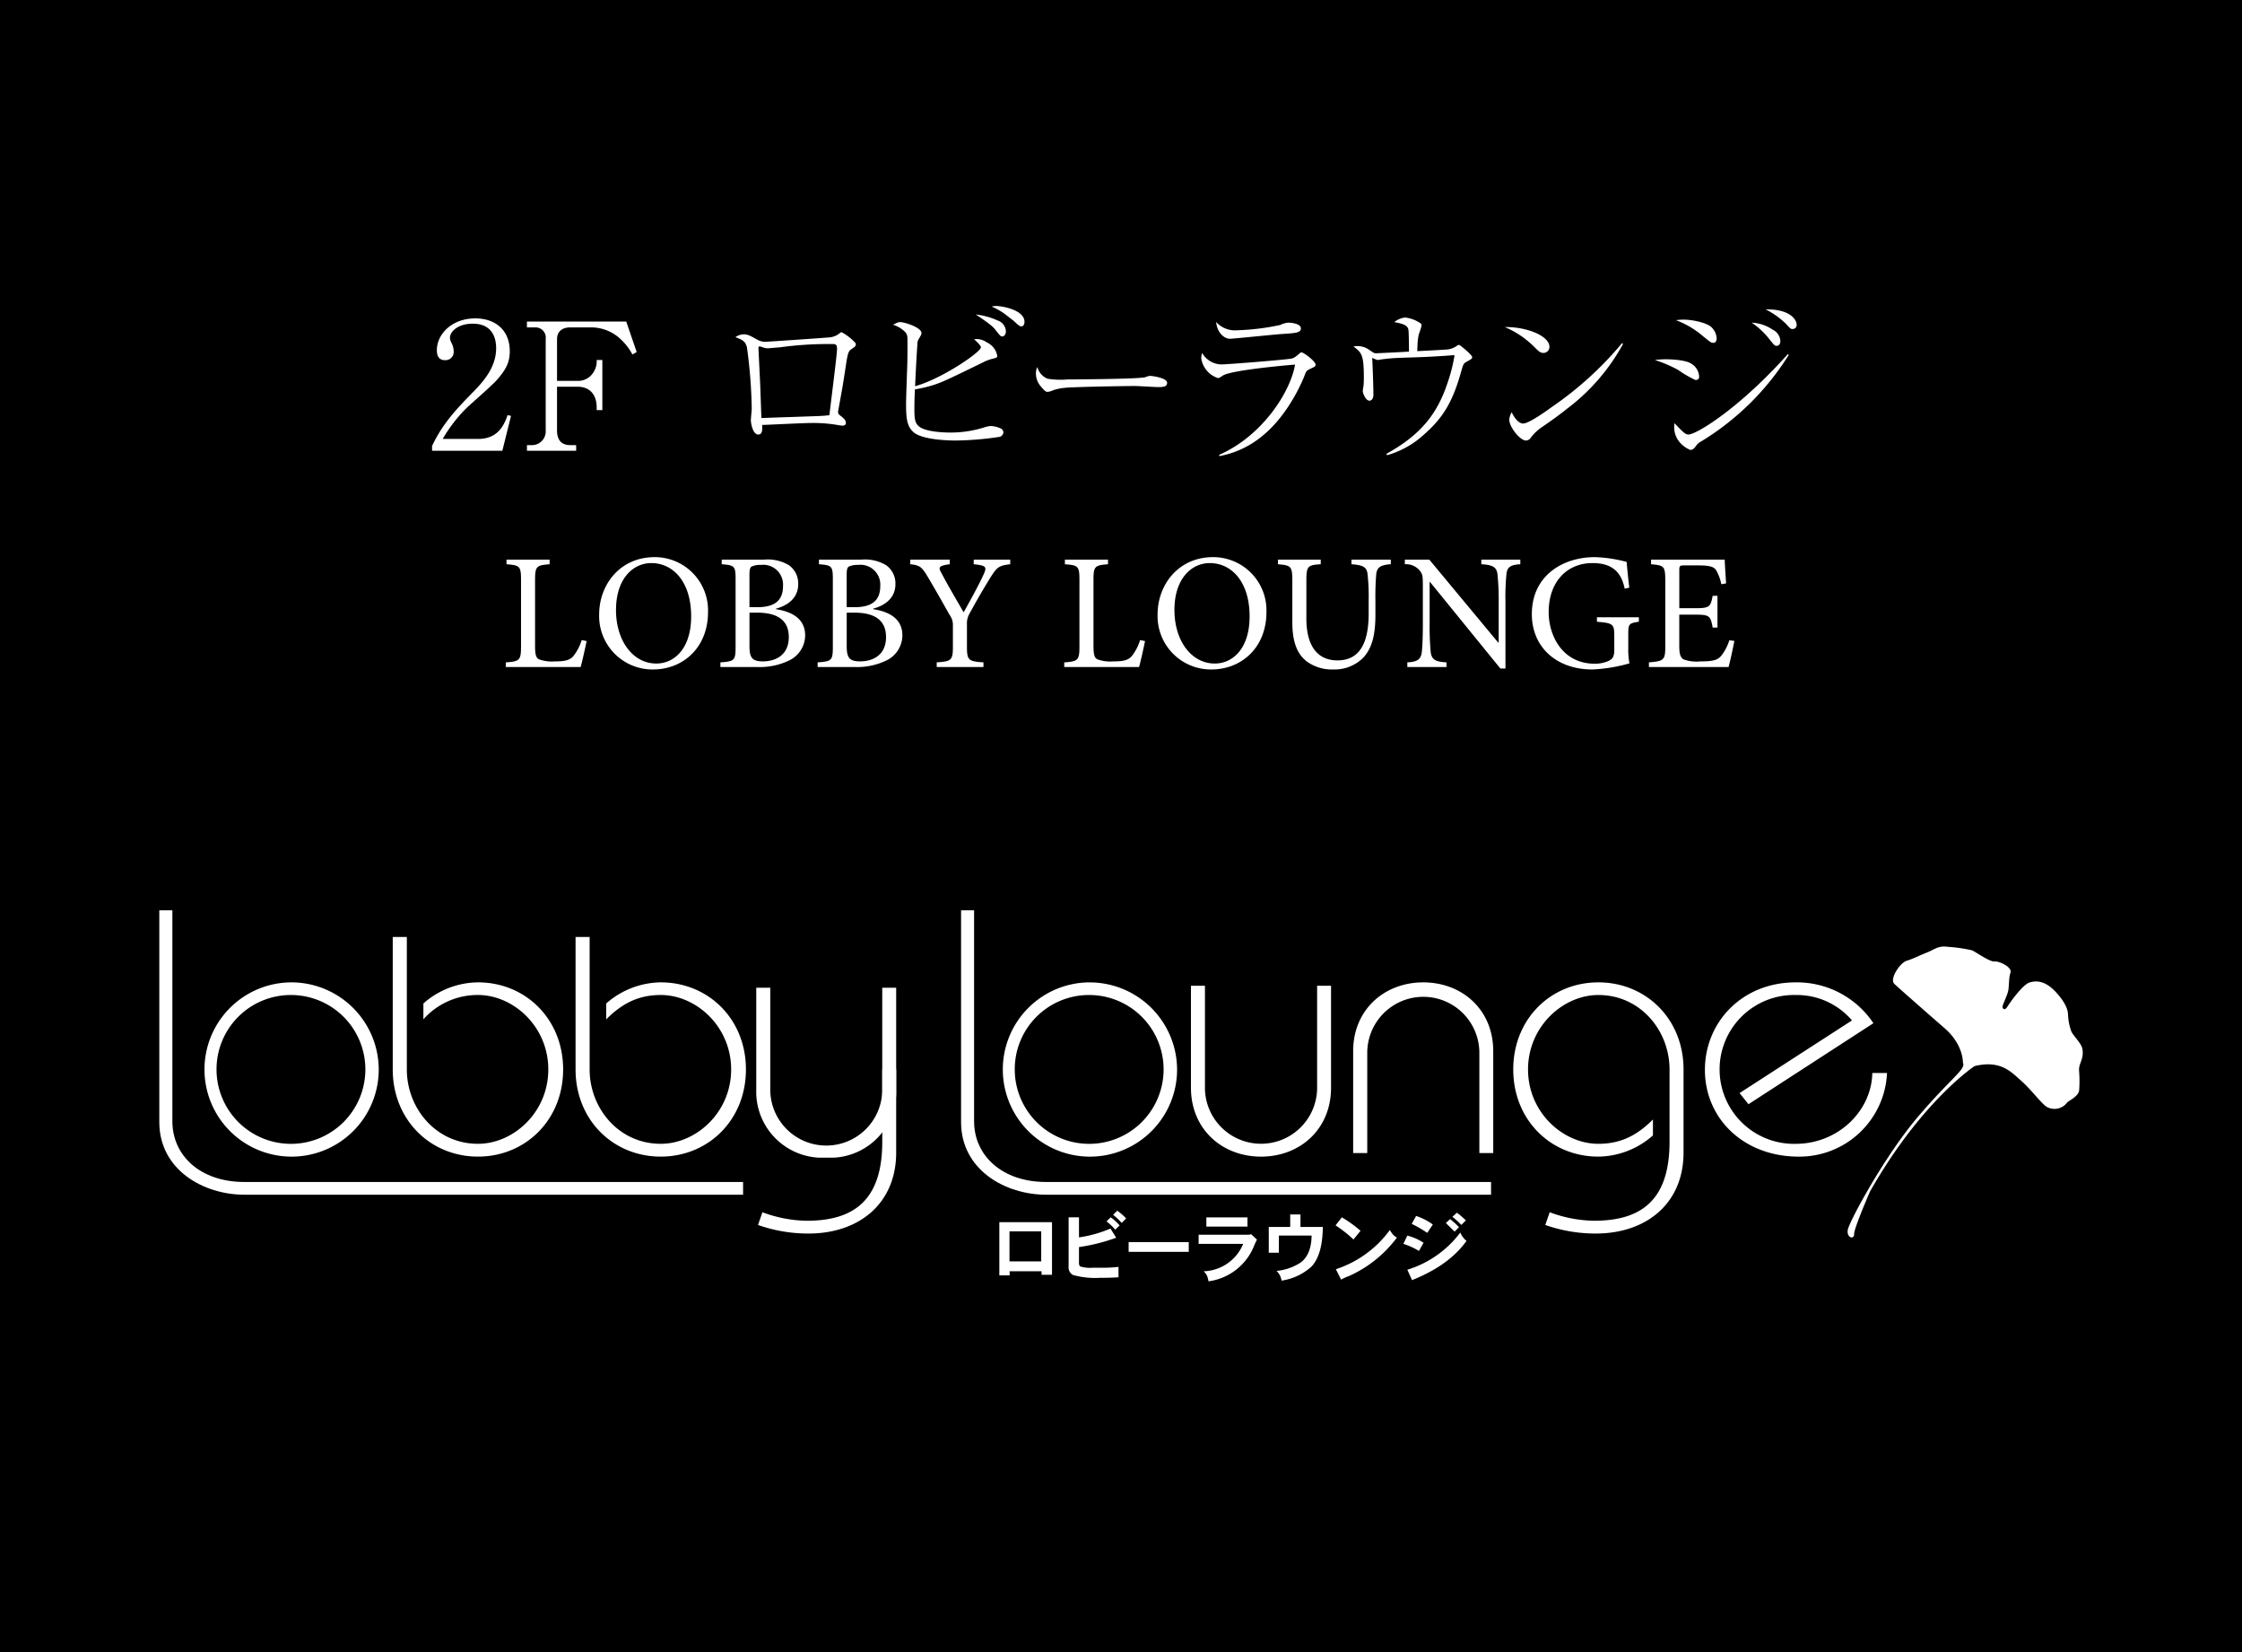 <svg id="レイヤー_1" data-name="レイヤー 1" xmlns="http://www.w3.org/2000/svg" width="380" height="280" viewBox="0 0 380 280"><rect x="0" y="0" width="380" height="280" fill="#808080" stroke="none"/><defs><style>.cls-1{stroke:#000;stroke-miterlimit:10;}.cls-2{fill:#fff;}</style></defs><rect class="cls-1" y="-0.5" width="380" height="280"/><path class="cls-2" d="M332.7,180.136s.132-3.054-3.091-5.858c-3.236-2.821-7.655-6.7-8.53-7.526-.871-.805.929-3.568,2.1-3.925s2.083-.871,3.381-1.377,1.983-1.228,3.556-.979a25.787,25.787,0,0,1,4.12.589c.738.332,3,1.983,3.821,1.892.842-.083,3.02.987,2.709,1.884-.336.895-.212,2.5-.427,3.227-.179.73-.822,2.024-.905,2.44-.1.439.311.887.8.116.468-.755,2.6-3.767,3.771-4.108,1.149-.348,2.651-.307,4.427,1.61s2.066,3.153,2.078,3.8a9.682,9.682,0,0,0,.544,2.838c.29.747,1.75,2.058,1.9,3.037.282,1.726-.635,2.406-.573,3.6a22.488,22.488,0,0,1,.025,3.336c-.083,1.062-1.63,1.742-2.008,2.082a2.676,2.676,0,0,1-3.452.8c-.809-.415-2.767-3.062-4.422-4.489-1.656-1.452-3.44-3.518-7.858-2.44,0,0-9.02,5.942-17.719,21.258,0,0-2.751,6.323-2.693,7.244.033.913-1.274.648-1.078-.713s6.256-12.563,11.869-19.159,8.2-8.1,7.659-9.177"/><path class="cls-2" d="M138.734,196.2a11.184,11.184,0,0,1-10.555-11.526V167.407h2.378v16.977a9.492,9.492,0,1,0,18.976,0V167.407h2.361v17.267A11.16,11.16,0,0,1,141.36,196.2"/><path class="cls-2" d="M29.216,154.281v35.762c0,5.858,4.8,10.281,12.176,10.281h84.555v2.157H41.413C34.522,202.481,27,198.3,27,190.159V154.281Z"/><path class="cls-2" d="M49.192,168.636A12.613,12.613,0,1,1,36.7,181.256a12.59,12.59,0,0,1,12.492-12.62m0-2.141a14.767,14.767,0,1,0,15,14.761,14.813,14.813,0,0,0-15-14.761"/><path class="cls-2" d="M68.956,158.8v22.453c0,6.571,4.933,12.6,12.057,12.6,6,0,11.919-5.319,11.919-12.6s-5.921-12.62-11.919-12.62a12.282,12.282,0,0,0-9.252,4.123v-2.688a14.173,14.173,0,0,1,9.252-3.576c8.052,0,14.433,6.206,14.433,14.761s-6.381,14.77-14.433,14.77-14.447-6.215-14.447-14.77V158.8Z"/><path class="cls-2" d="M99.939,158.8v22.453c0,6.571,4.928,12.6,12.048,12.6,6.011,0,11.936-5.319,11.936-12.6s-5.925-12.62-11.936-12.62c-3.92,0-6.663,1.551-9.235,4.123v-2.688a14.241,14.241,0,0,1,9.235-3.576c8.069,0,14.442,6.206,14.442,14.761s-6.373,14.77-14.442,14.77-14.434-6.215-14.434-14.77V158.8Z"/><path class="cls-2" d="M165.1,154.281v35.762c0,5.858,4.809,10.281,12.181,10.281h75.441v2.157H177.292c-6.866,0-14.4-4.182-14.4-12.322V154.281Z"/><path class="cls-2" d="M184.486,168.636a12.613,12.613,0,1,1-12.492,12.62,12.58,12.58,0,0,1,12.492-12.62m0-2.141a14.768,14.768,0,1,0,15.019,14.761A14.827,14.827,0,0,0,184.486,166.5"/><path class="cls-2" d="M204.23,167.068v16.993a9.509,9.509,0,1,0,19.01,0V167.068H225.6v17.291c0,7-5.232,11.667-11.87,11.667-6.617,0-11.873-4.672-11.873-11.667V167.068Z"/><path class="cls-2" d="M250.738,195.42V178.443a9.5,9.5,0,1,0-19,0V195.42h-2.389V178.144c0-6.994,5.268-11.649,11.869-11.649,6.638,0,11.873,4.655,11.873,11.649V195.42Z"/><path class="cls-2" d="M262.661,205.451a22.3,22.3,0,0,0,7.5,1.444c8,0,12.812-3.468,12.812-13.375V181.256c0-6.58-4.933-12.62-12.061-12.62-5.986,0-11.923,5.335-11.923,12.62s5.937,12.6,11.923,12.6c3.934,0,6.676-1.552,9.248-4.124v2.7a14.2,14.2,0,0,1-9.248,3.593c-8.069,0-14.429-6.215-14.429-14.77s6.36-14.761,14.429-14.761,14.434,6.206,14.434,14.761v13.8c.132,8.854-6.264,14.007-14.873,14.007a25.676,25.676,0,0,1-8.563-1.453Z"/><path class="cls-2" d="M151.894,181.256v13.8c.128,8.854-6.232,14.007-14.857,14.007a25.6,25.6,0,0,1-8.559-1.453l.747-2.157a22.316,22.316,0,0,0,7.5,1.444c7.99,0,12.811-3.468,12.811-13.375V181.256"/><path class="cls-2" d="M294.843,185.255l19.051-12.313a12.283,12.283,0,0,0-9.547-4.306,12.615,12.615,0,1,0,0,25.224c7.178,0,12.87-5.551,12.994-12.007h2.493a14.857,14.857,0,0,1-14.989,14.173c-9.256,0-15.877-6.4-15.877-14.712,0-8.024,6.252-14.819,15.379-14.819a15.586,15.586,0,0,1,13.181,6.92l-21.179,13.732Z"/><path class="cls-2" d="M171.1,208.7h5.377v5.086H171.1Zm7.207-1.56h-8.928v9.011h1.75v-.7h5.406v.606h1.772Z"/><path class="cls-2" d="M190.871,206.5l-.755.763a10.726,10.726,0,0,0-1.452-1.369l.7-.7a9.416,9.416,0,0,1,1.51,1.311m-1.108,1.186-.742.722a9.127,9.127,0,0,0-1.482-1.41l.714-.689a8.121,8.121,0,0,1,1.51,1.377m-.19,8.787c-1.266.075-2.27.1-3.021.084a14.143,14.143,0,0,1-4.692-.473,1.455,1.455,0,0,1-.742-1.436v-8.339h1.758v3.4a21,21,0,0,0,5.336-1.5l.97,1.56a31.822,31.822,0,0,1-6.306,1.585v2.655a.815.815,0,0,0,.191.614,5.235,5.235,0,0,0,2.033.232h1.693a22.808,22.808,0,0,0,2.78-.149Z"/><rect class="cls-2" x="191.294" y="210.513" width="10.189" height="1.651"/><path class="cls-2" d="M211.436,207.883h-6.969v-1.561h6.969Zm1.61,2.215c-.162.257-.27.564-.415.854a9.685,9.685,0,0,1-7.8,6.207,5.661,5.661,0,0,0-.22-.871,2.925,2.925,0,0,0-.592-.83,7.493,7.493,0,0,0,6.691-4.647h-7.554V209.26h8.612l.27-.1Z"/><path class="cls-2" d="M224.206,207.941c-.025,3.128-.664,5.368-1.9,6.7a9.562,9.562,0,0,1-5.09,2.4,2.871,2.871,0,0,0-.851-1.643,8.985,8.985,0,0,0,4.053-1.4c1.258-.921,1.855-2.456,1.888-4.589h-5.547v2.9h-1.713v-4.364h3.634v-2.116h1.738v2.116Z"/><path class="cls-2" d="M230.6,208.6l-1.2,1.469a21.011,21.011,0,0,0-3.037-2.39l1.07-1.361A20.933,20.933,0,0,1,230.6,208.6m6.161,1.154a20.613,20.613,0,0,1-8.094,6.5,8.291,8.291,0,0,0-1.357.622l-.892-1.767a18.373,18.373,0,0,0,9.144-6.638c.116.191.282.431.5.73a3.342,3.342,0,0,0,.7.556"/><path class="cls-2" d="M248.455,206.837l-.771.764a14.991,14.991,0,0,0-1.514-1.378l.767-.689a14.888,14.888,0,0,1,1.518,1.3m-1.173,1.153-.735.747c-.647-.622-1.128-1.1-1.481-1.452l.7-.664a10.436,10.436,0,0,1,1.519,1.369m-4.432-.456-.949,1.419a20.1,20.1,0,0,0-2.631-1.527l.747-1.344a10.519,10.519,0,0,1,2.833,1.452m5.705,2.779q-2.951,4.146-9.227,6.647l-.8-1.759a17.767,17.767,0,0,0,8.978-6.3,3.633,3.633,0,0,0,1.05,1.41m-7.277.316-.784,1.386a12.357,12.357,0,0,0-2.643-1.2l.676-1.394a8.9,8.9,0,0,1,2.751,1.212"/><path class="cls-2" d="M99.425,108.648c-.168.868-.756,3.528-1.008,4.4H85.733v-.784c2.352-.168,2.576-.364,2.576-2.744v-11.2c0-2.38-.2-2.52-2.464-2.688v-.784h7.308v.784c-2.212.168-2.464.308-2.464,2.688v11.06c0,1.512.14,2.072.644,2.352a6.243,6.243,0,0,0,2.688.364c1.54,0,2.492-.14,3.136-.868a8.154,8.154,0,0,0,1.428-2.745Z"/><path class="cls-2" d="M120.005,103.72c0,6.048-4.228,9.744-9.352,9.744a9.048,9.048,0,0,1-9.1-9.324c0-5.04,3.528-9.716,9.408-9.716A9.026,9.026,0,0,1,120.005,103.72Zm-15.6-.364c0,5.264,2.884,9.1,6.832,9.1,3.108,0,5.908-2.6,5.908-7.98,0-5.908-3.08-9.044-6.748-9.044C107.265,95.432,104.409,98.12,104.409,103.356Z"/><path class="cls-2" d="M131.51,103.244c2.772.42,4.956,1.652,4.956,4.452a4.749,4.749,0,0,1-2.688,4.228,11.406,11.406,0,0,1-5.488,1.12H122.1v-.784c2.408-.168,2.576-.336,2.576-2.688V98.288c0-2.324-.112-2.492-2.352-2.66v-.784h7.2a7.012,7.012,0,0,1,4.2.952,3.8,3.8,0,0,1,1.568,3.192c0,2.66-2.212,3.752-3.78,4.172Zm-3.164-.336c3.08,0,4.368-1.232,4.368-3.584a3.358,3.358,0,0,0-3.724-3.584,3.608,3.608,0,0,0-1.6.28c-.252.168-.364.476-.364,1.4v5.488Zm-1.316,6.636c0,2.016.532,2.548,2.324,2.548,2.3-.029,4.34-1.2,4.34-4.116,0-2.884-1.96-4.144-5.376-4.144H127.03Z"/><path class="cls-2" d="M147.991,103.244c2.772.42,4.956,1.652,4.956,4.452a4.749,4.749,0,0,1-2.688,4.228,11.406,11.406,0,0,1-5.488,1.12h-6.188v-.784c2.408-.168,2.576-.336,2.576-2.688V98.288c0-2.324-.112-2.492-2.352-2.66v-.784H146a7.016,7.016,0,0,1,4.2.952,3.805,3.805,0,0,1,1.568,3.192c0,2.66-2.212,3.752-3.78,4.172Zm-3.164-.336c3.08,0,4.368-1.232,4.368-3.584a3.358,3.358,0,0,0-3.724-3.584,3.608,3.608,0,0,0-1.6.28c-.252.168-.364.476-.364,1.4v5.488Zm-1.316,6.636c0,2.016.531,2.548,2.323,2.548,2.3-.029,4.341-1.2,4.341-4.116,0-2.884-1.96-4.144-5.376-4.144h-1.288Z"/><path class="cls-2" d="M171.225,95.628c-1.932.224-2.24.5-3.332,2.212-1.26,2.044-2.212,3.668-3.556,6.132a3.192,3.192,0,0,0-.448,1.764v3.808c0,2.352.224,2.548,2.8,2.716v.784h-7.924v-.784c2.492-.168,2.744-.336,2.744-2.716V105.82a2.867,2.867,0,0,0-.588-1.652c-.98-1.736-1.988-3.556-3.528-6.16-1.12-1.9-1.428-2.212-3.108-2.38v-.784h6.692v.784c-1.988.252-1.932.588-1.4,1.512,1.176,2.24,2.548,4.536,3.752,6.636,1.036-1.848,2.548-4.592,3.332-6.3.644-1.4.56-1.624-1.624-1.848v-.784h6.188Z"/><path class="cls-2" d="M194.072,108.648c-.168.868-.756,3.528-1.008,4.4H180.38v-.784c2.352-.168,2.576-.364,2.576-2.744v-11.2c0-2.38-.2-2.52-2.464-2.688v-.784H187.8v.784c-2.212.168-2.464.308-2.464,2.688v11.06c0,1.512.14,2.072.644,2.352a6.243,6.243,0,0,0,2.688.364c1.54,0,2.492-.14,3.137-.868a8.191,8.191,0,0,0,1.427-2.745Z"/><path class="cls-2" d="M214.652,103.72c0,6.048-4.228,9.744-9.351,9.744a9.048,9.048,0,0,1-9.1-9.324c0-5.04,3.529-9.716,9.408-9.716A9.026,9.026,0,0,1,214.652,103.72Zm-15.595-.364c0,5.264,2.883,9.1,6.832,9.1,3.107,0,5.908-2.6,5.908-7.98,0-5.908-3.08-9.044-6.748-9.044C201.912,95.432,199.057,98.12,199.057,103.356Z"/><path class="cls-2" d="M235.729,95.628c-1.682.112-2.325.5-2.465,1.652a44.488,44.488,0,0,0-.141,4.536v2.324c0,3.3-.5,5.684-2.127,7.392a6.882,6.882,0,0,1-5.012,1.932,7.306,7.306,0,0,1-4.48-1.344c-1.68-1.288-2.465-3.388-2.465-6.664v-7c0-2.52-.223-2.632-2.435-2.828v-.784h7.251v.784c-2.211.14-2.435.308-2.435,2.828v6.384c0,4.508,1.791,7.084,5.264,7.084,4.031,0,5.293-3.36,5.293-7.98v-2.128a35.249,35.249,0,0,0-.2-4.62c-.168-1.092-.756-1.428-2.716-1.568v-.784h6.666Z"/><path class="cls-2" d="M257.682,95.628c-1.569.084-2.241.448-2.352,1.68a39.173,39.173,0,0,0-.168,4.7V113.3H254.3L242.367,98.624h-.056v7.028a47.069,47.069,0,0,0,.168,4.732c.14,1.428.783,1.764,2.687,1.876v.784h-6.635v-.784c1.623-.084,2.323-.448,2.463-1.82.084-.868.168-2.212.168-4.788v-6.16c0-2.044-.057-2.156-.56-2.828a3.024,3.024,0,0,0-2.493-1.036v-.784h4.145L253.93,108.9h.084v-6.888a41.531,41.531,0,0,0-.2-4.648c-.14-1.26-.812-1.624-2.744-1.736v-.784h6.608Z"/><path class="cls-2" d="M277.771,105.372c-1.679.252-1.791.392-1.791,2.044v2.38a12.6,12.6,0,0,0,.2,2.632,27.154,27.154,0,0,1-6.272,1.036c-6.16,0-10.275-3.836-10.275-9.38,0-6.5,5.207-9.66,10.695-9.66a23.377,23.377,0,0,1,5.375.812c.084.98.225,2.52.449,4.368l-.785.168c-.672-3.416-2.8-4.34-5.459-4.34-4.285,0-7.42,3.136-7.42,8.316,0,4.032,2.379,8.736,7.784,8.736a5.588,5.588,0,0,0,2.435-.5c.561-.307.9-.643.9-1.819v-2.38c0-2.016-.2-2.184-2.94-2.408v-.756h7.111Z"/><path class="cls-2" d="M293.959,108.62c-.168.924-.729,3.556-.98,4.424h-13.5v-.784c2.549-.2,2.772-.42,2.772-2.688V98.428c0-2.52-.223-2.6-2.408-2.8v-.784h12.488c0,.7.141,2.6.225,4.032l-.813.14a7.218,7.218,0,0,0-.9-2.408c-.391-.588-1.147-.784-3.164-.784h-2.127c-.87,0-.924.056-.924.9v6.356h2.631c2.521,0,2.66-.224,3.025-2.1h.811v5.376h-.811c-.365-2.016-.561-2.184-3-2.184h-2.66v5.292c0,1.316.168,1.9.672,2.268a6.322,6.322,0,0,0,2.912.364c2.127,0,2.912-.224,3.527-.952a8.164,8.164,0,0,0,1.373-2.632Z"/><path class="cls-2" d="M85.142,76.4H73.232v-.809c1.74-3.721,4.08-6.21,6.78-8.97,1.89-1.92,4.08-4.32,4.08-7.62,0-1.56-.54-4.14-3.96-4.14-2.61,0-3.87,1.41-3.87,2.37a2.113,2.113,0,0,0,.27.9,2.986,2.986,0,0,1,.36,1.38,1.387,1.387,0,0,1-1.47,1.53c-1.05,0-1.38-.75-1.38-1.68,0-2.73,2.55-5.4,6.51-5.4,3.57,0,5.85,2.16,5.85,5.55,0,2.01-.72,3.21-2.22,4.92-.72.84-4.41,4.049-5.13,4.74a25.541,25.541,0,0,0-4.02,5.22h6c3.54,0,4.47-2.58,5.01-4.05l.57.149Z"/><path class="cls-2" d="M107.191,60.081a9.862,9.862,0,0,0-2.46-3,7.265,7.265,0,0,0-4.769-1.59h-3.33c-1.38,0-2.22.72-2.22,2.01v7.05h3.45a3.021,3.021,0,0,0,2.73-1.47,3.343,3.343,0,0,0,.54-2.07h.96V69.5h-.96v-.45c0-2.04-1.05-3.51-3.27-3.51h-3.45V72.98c0,1.2.45,2.46,2.22,2.46h1.02v.96h-8.34v-.96h.96a2.331,2.331,0,0,0,2.22-2.49V57.441a1.73,1.73,0,0,0-1.83-1.95h-1.35V54.5h16.83l1.77,5.16Z"/><path class="cls-2" d="M126.032,56.661c.719,0,1.139.24,2.369.93a2.623,2.623,0,0,0,1.44.33c.27,0,9.51-.63,10.44-.72a3.275,3.275,0,0,0,1.83-.57c.39-.3.42-.33.54-.33a8.925,8.925,0,0,1,2.34,1.83.565.565,0,0,1,.06.24c0,.3-.15.39-.66.75-.51.33-.66.51-.96,2.4-.54,3.629-.63,4.08-1.35,8.04a.83.83,0,0,0-.03.3c0,.271.09.361.6.75.42.361.72.63.72,1.05,0,.481-.48.481-.57.481-.06,0-.27-.031-.54-.061a24.226,24.226,0,0,0-4.8-.39c-1.32,0-7.109.3-8.279.331.029.809.06,1.62-.661,1.62-1.02,0-1.259-2.191-1.259-2.37,0-.331.15-1.741.15-2.041a83.6,83.6,0,0,0-.81-10.349c-.27-1.08-.78-1.29-1.95-1.739A2.508,2.508,0,0,1,126.032,56.661Zm3,13.71c0,.029.03.42.03.48,1.35-.06,7.949-.27,9.449-.33.9-.031,1.5-.09,2.07-.15.18-1.77,1.29-10.2,1.29-11.28,0-.69-.27-.779-.69-.779h-.15a59.574,59.574,0,0,0-8.969.569c-.181,0-1.891.15-1.92.15a2.139,2.139,0,0,1-.631-.09c-.24-.089-.749-.24-.749-.24-.211,0-.211.27-.211.39l.3,6.15Z"/><path class="cls-2" d="M166.261,58.852c0-.331-1.14-1.351-1.17-1.351a2.891,2.891,0,0,1,2.13.51,3.1,3.1,0,0,1,1.8,2.28c0,.3-.06.33-.78.51a7.4,7.4,0,0,0-1.23.42c-6.51,3.179-7.229,3.509-8.76,4.02a22.165,22.165,0,0,1-3.179.75q-.09,1.71-.09,3.42c0,1.59.09,2.4.93,2.97,1.14.779,3.779.93,5.25.93a19,19,0,0,0,5.729-.9,4.108,4.108,0,0,1,1.08-.21,4.529,4.529,0,0,1,1.59.391.769.769,0,0,1,.51.689.9.9,0,0,1-.6.75,52.856,52.856,0,0,1-7.619.63c-.48,0-5.581-.029-7.081-1.47-1.049-.99-1.2-2.28-1.2-4.739,0-1.08.18-5.85.21-6.84.03-1.2.03-2.4.03-3.6,0-.99,0-1.29-.39-1.74a4.86,4.86,0,0,0-2.07-1.23c.72-.359.87-.45,1.23-.45.72,0,3.6.9,3.6,1.86,0,.24-.09.361-.451.99a1.539,1.539,0,0,0-.239.9c-.15,1.98-.3,5.13-.39,7.11C159.481,64.281,166.261,59.691,166.261,58.852Zm2.76-4.561a2.036,2.036,0,0,1,1.47,1.83c0,.63-.33.9-.6.9-.3,0-.36-.089-1.17-1.11-.33-.42-.63-.809-3.33-2.609A11.844,11.844,0,0,1,169.021,54.291Zm-.18-2.43c.99,0,4.8.66,4.8,2.67,0,.39-.15.781-.51.781-.3,0-.42-.09-1.35-.96-.24-.181-1.17-.9-1.56-1.2a11.371,11.371,0,0,0-2.16-1.2A4.86,4.86,0,0,1,168.841,51.861Z"/><path class="cls-2" d="M177.565,64.19a14.261,14.261,0,0,0,3.36.121c.54,0,10.471-.06,12.57-.3a2.4,2.4,0,0,0,.96-.21,1.747,1.747,0,0,1,.57-.09c.151,0,2.79.3,2.79,1.17,0,.72-.78.72-1.589.72-.451,0-3.271-.18-3.9-.18-1.8,0-10.289.15-11.76.3a8.515,8.515,0,0,0-2.069.42,2.809,2.809,0,0,1-.931.27c-.21,0-.389,0-1.109-.87a3.313,3.313,0,0,1-.871-2.16,2.286,2.286,0,0,1,.241-1.17A2.928,2.928,0,0,0,177.565,64.19Z"/><path class="cls-2" d="M206.631,77.091c7.47-3.271,12.149-10.861,12.869-15.3-2.31.18-10.89.99-12.239,1.86-.571.39-.63.42-.84.42a4.166,4.166,0,0,1-2.82-3.33,3.372,3.372,0,0,1,.15-.929,3.828,3.828,0,0,0,3.239,1.949c1.111,0,11.13-.81,11.91-.99.27-.06.54-.15,1.29-.81.18-.18.3-.24.42-.24.33,0,2.369,1.5,2.369,2.07,0,.3-.089.33-.959.75-.6.3-.63.36-.99,1.32-.27.66-2.61,6.36-6.96,9.929a15.912,15.912,0,0,1-7.38,3.511Zm3.059-21.119a40.03,40.03,0,0,0,7.32-.9,3.533,3.533,0,0,1,1.38-.389c.48,0,2.1.179,2.1.96,0,.75-.84.809-3.15.96-1.41.089-8.249.809-8.94.809-.6,0-2.04-.66-2.28-2.849A4.276,4.276,0,0,0,209.69,55.972Z"/><path class="cls-2" d="M235,76.91c5.67-3.149,8.55-6.6,10.35-12.029a27.788,27.788,0,0,0,1.17-4.59c0-.09-.031-.09-.121-.09-.3,0-1.53.12-1.77.12-5.22.36-7.65.21-10.049.54-.181,0-.96.15-1.11.15a6.009,6.009,0,0,1-.9-.36c.091,1.23.21,5.07.21,6.24,0,.719-.359,1.02-.659,1.02-.63,0-1.141-1.2-1.141-1.681a6.994,6.994,0,0,1,.121-.779c.03-.3.06-.96.06-1.23,0-3.9-.27-4.44-1.77-5.49a3.373,3.373,0,0,1,2.73.6c.75.51.81.54,1.109.54.241,0,3.331-.15,3.781-.18.809-.03.9-.06,1.8-.089-.031-3.661-.06-3.781-.21-4.051-.241-.36-.51-.63-2.281-.96a3.584,3.584,0,0,1,1.83-.779,5.791,5.791,0,0,1,2.491.9.476.476,0,0,1,.3.48,9.587,9.587,0,0,1-.45,1.411,9.614,9.614,0,0,0-.24,1.949c-.029.54-.029.75-.029.96.63-.03,4.859-.24,5.219-.3a3.384,3.384,0,0,0,1.35-.51c.271-.18.33-.24.45-.24.18,0,.27.09,1.111.78.269.24,1.17,1.02,1.17,1.29,0,.24-.091.3-.841.72-.63.33-.659.45-.99,1.59-1.379,4.979-2.94,7.83-6.3,10.769a15.472,15.472,0,0,1-6.3,3.54Z"/><path class="cls-2" d="M262.619,58.791a1.014,1.014,0,0,1-1.019,1.021c-.54,0-.781-.241-1.71-1.171a15.739,15.739,0,0,0-4.83-3.209C258.689,55.371,262.619,56.9,262.619,58.791Zm12.48-.51a34.34,34.34,0,0,1-9.6,11.07c-1.38,1.11-2.58,1.95-4.14,3.03a7.572,7.572,0,0,0-1.92,1.83,1.018,1.018,0,0,1-.81.449c-.989,0-2.819-2.279-2.819-3.539a2.745,2.745,0,0,1,.419-1.261c.541,1.231,1.321,1.92,1.92,1.92.96,0,3.75-1.979,4.86-2.79a58.506,58.506,0,0,0,11.91-10.829Z"/><path class="cls-2" d="M282.257,60.891c1.47,0,3.57.18,4.41.75a2.7,2.7,0,0,1,1.319,2.13c0,.419-.149.629-.63.629a18.962,18.962,0,0,1-2.939-1.709,22.445,22.445,0,0,0-3.93-1.68A14.942,14.942,0,0,1,282.257,60.891Zm20.909-.72a45.163,45.163,0,0,1-14.879,14.67,2.258,2.258,0,0,0-.9.84c-.33.42-.571.569-.9.569a4.607,4.607,0,0,1-1.979-1.529,3.959,3.959,0,0,1-.691-3c1.561,1.679,1.891,1.92,2.371,1.92,1.32,0,8.61-4.411,16.859-13.65Zm-17.819-6c1.53,0,4.019.54,4.769,1.32a2.842,2.842,0,0,1,.841,1.8c0,.51-.181.811-.57.811s-.54-.151-1.8-1.17a15.108,15.108,0,0,0-4.53-2.67A11.005,11.005,0,0,1,285.347,54.171Zm15.119,1.71a2.261,2.261,0,0,1,1.29,1.89c0,.57-.27.84-.63.84-.33,0-.39-.09-1.08-.929a13.325,13.325,0,0,0-3.15-3A6.931,6.931,0,0,1,300.466,55.881Zm4.05-.84a.662.662,0,0,1-.66.721c-.33,0-.36,0-1.169-.9a14.115,14.115,0,0,0-3.42-2.429C303.346,52.371,304.516,54.142,304.516,55.041Z"/></svg>